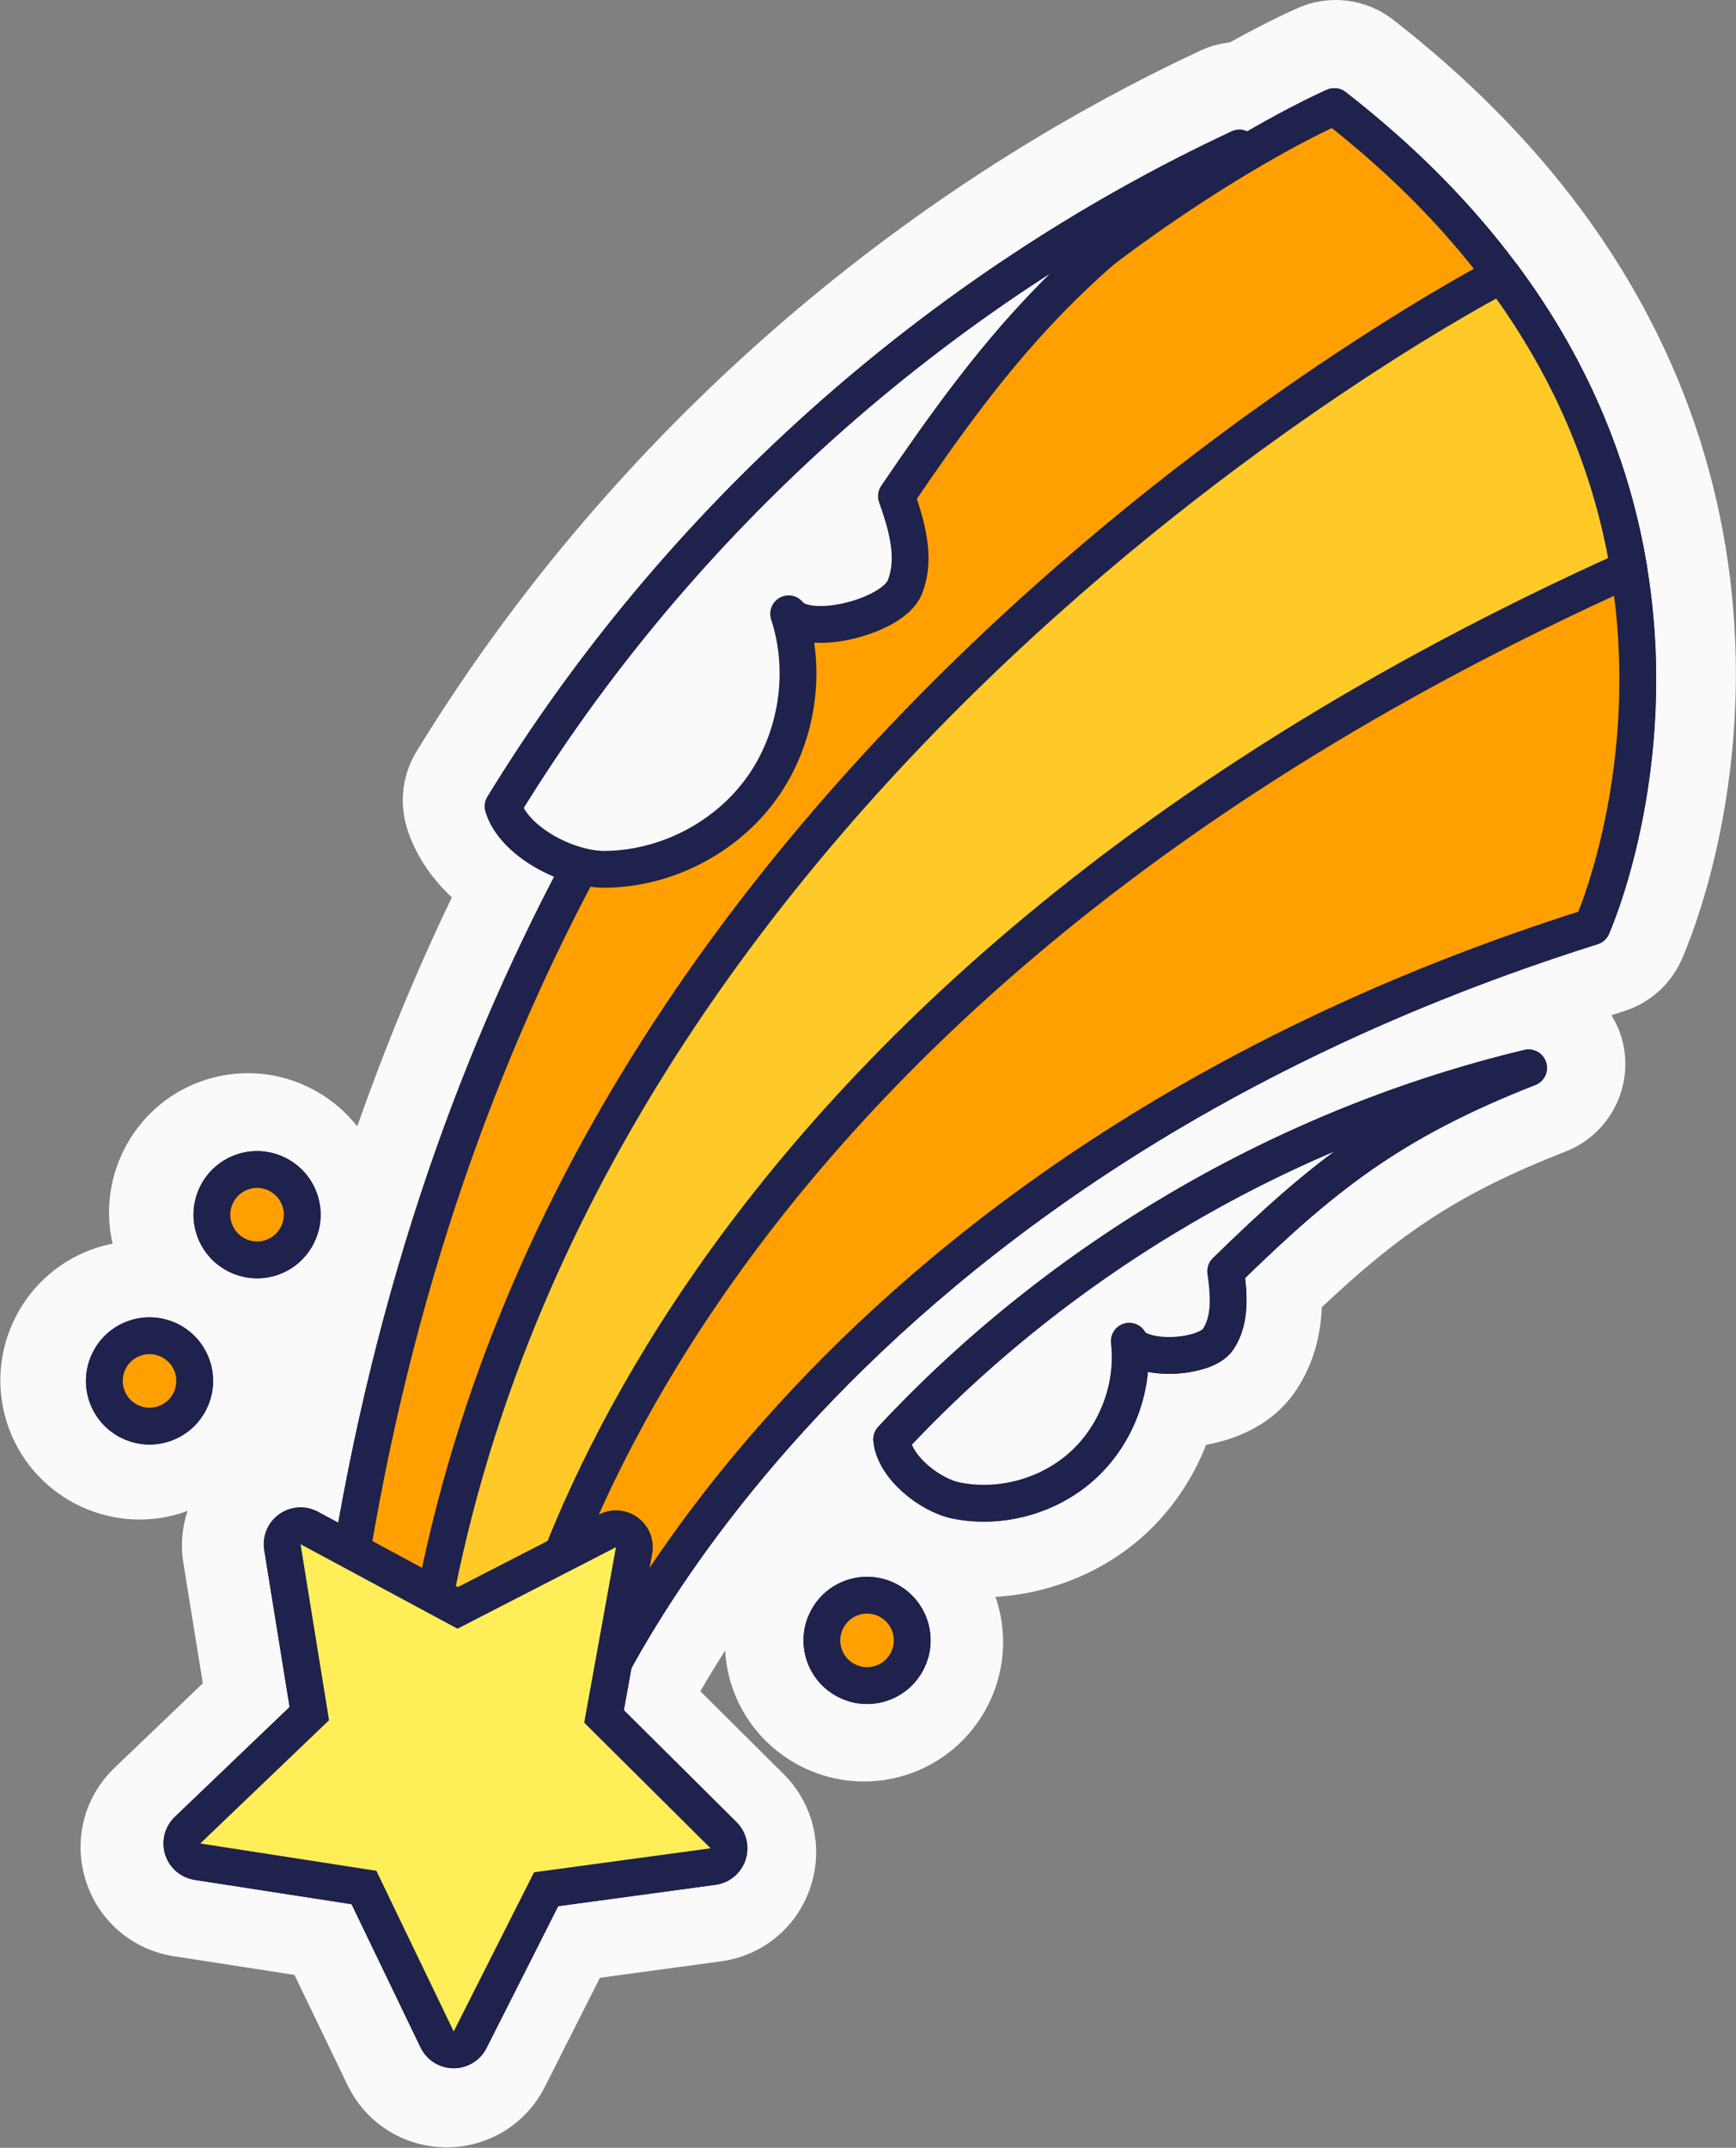 <?xml version="1.0"?>

<svg xmlns:dc="http://purl.org/dc/elements/1.1/" xmlns:cc="http://creativecommons.org/ns#" xmlns:rdf="http://www.w3.org/1999/02/22-rdf-syntax-ns#" xmlns:svg="http://www.w3.org/2000/svg" xmlns="http://www.w3.org/2000/svg" xmlns:sodipodi="http://sodipodi.sourceforge.net/DTD/sodipodi-0.dtd" xmlns:inkscape="http://www.inkscape.org/namespaces/inkscape" sodipodi:docname="falling-star.svg" inkscape:version="1.0 (4035a4f, 2020-05-01)" id="svg2461" version="1.1" viewBox="0 0 173.735 214.787" height="214.787" width="173.735"><rect x="0" y="0" width="173.735" height="214.787" fill="#808080" stroke="none"/> <defs id="defs2455"></defs> <sodipodi:namedview inkscape:window-maximized="0" inkscape:window-y="23" inkscape:window-x="0" inkscape:window-height="943" inkscape:window-width="1252" showgrid="false" inkscape:document-rotation="0" inkscape:current-layer="layer1" inkscape:document-units="mm" inkscape:cy="405.89668" inkscape:cx="328.3173" inkscape:zoom="0.35" inkscape:pageshadow="2" inkscape:pageopacity="0.0" borderopacity="1.0" bordercolor="#666666" pagecolor="#ffffff" id="base"></sodipodi:namedview>  <g transform="translate(-18.966,-40.773)" id="layer1" inkscape:groupmode="layer" inkscape:label="Layer 1"> <g transform="matrix(1.506,0,0,-1.506,148.934,41.539)" id="g466"> <path id="path468" style="fill:#fafafa;fill-opacity:1;fill-rule:nonzero;stroke:none" d="m 0,0 c -0.344,-0.147 -1.988,-0.875 -4.588,-2.314 -0.668,-0.073 -1.326,-0.252 -1.945,-0.54 -21.314,-9.95 -39.812,-26.476 -52.084,-46.531 -0.924,-1.507 -1.163,-3.342 -0.655,-5.035 l 0.035,-0.116 c 0.523,-1.662 1.554,-3.221 2.963,-4.547 -2.357,-4.892 -4.445,-9.971 -6.288,-15.198 -2.31,2.924 -6.266,4.285 -10.028,3.102 -4.631,-1.457 -7.303,-6.242 -6.228,-10.895 -0.329,-0.066 -0.659,-0.146 -0.987,-0.249 -4.863,-1.53 -7.577,-6.732 -6.047,-11.596 1.53,-4.864 6.733,-7.577 11.597,-6.047 0.144,0.045 0.278,0.104 0.418,0.155 -0.356,-1.089 -0.473,-2.263 -0.28,-3.45 l 1.295,-8.007 -5.862,-5.607 c -2.026,-1.938 -2.762,-4.806 -1.92,-7.48 0.84,-2.675 3.085,-4.604 5.857,-5.035 l 8.015,-1.242 3.521,-7.305 c 1.218,-2.528 3.717,-4.115 6.523,-4.14 2.803,-0.026 5.332,1.513 6.596,4.015 l 3.657,7.24 8.037,1.091 c 2.78,0.376 5.061,2.261 5.951,4.915 0.496,1.474 0.511,3.041 0.045,4.528 -0.356,1.13 -0.989,2.167 -1.824,2.994 l -5.532,5.495 c 0.477,0.827 1.026,1.736 1.648,2.708 0.044,-0.74 0.167,-1.485 0.399,-2.223 1.53,-4.865 6.732,-7.577 11.597,-6.047 4.864,1.53 7.576,6.731 6.047,11.595 -0.026,0.081 -0.061,0.157 -0.088,0.236 3.675,0.217 7.282,1.688 9.99,4.187 1.76,1.623 3.132,3.666 4.015,5.913 2.031,0.373 4.436,1.322 5.974,3.617 1.235,1.847 1.644,3.795 1.713,5.518 5.122,4.816 8.935,7.499 16.214,10.346 3.034,1.182 4.648,4.544 3.675,7.652 l -0.002,0.006 c -0.156,0.498 -0.377,0.959 -0.641,1.386 0.281,0.091 0.557,0.183 0.84,0.272 1.694,0.533 3.083,1.769 3.805,3.38 0.556,1.237 5.356,12.489 2.961,27.329 -0.023,0.178 -0.053,0.355 -0.09,0.529 -0.38,2.208 -0.913,4.408 -1.584,6.541 -0.432,1.374 -0.932,2.752 -1.487,4.098 -1.659,4.02 -3.869,7.888 -6.565,11.497 C 15.321,-8.782 11.154,-4.59 6.278,-0.802 4.489,0.591 2.084,0.898 0,0"></path> </g> <g transform="matrix(1.506,0,0,-1.506,152.503,51.432)" id="g470"> <path id="path472" style="fill:#ffa000;fill-opacity:1;fill-rule:nonzero;stroke:none" d="m 0,0 c 4.653,-3.616 8.289,-7.378 11.111,-11.16 4.984,-6.671 7.428,-13.404 8.447,-19.516 0.008,-0.005 0.008,-0.005 0.002,-0.007 2.232,-13.398 -2.432,-23.772 -2.432,-23.772 -52.735,-16.587 -66.962,-52.832 -66.962,-52.832 l -4.746,0.049 -6.418,0.054 -5.788,0.055 C -58.376,-25.111 0,0 0,0"></path> </g> <g transform="matrix(1.506,0,0,-1.506,152.503,51.432)" id="g474"> <path id="path476" style="fill:none;stroke:#1e224c;stroke-width:2.445;stroke-linecap:round;stroke-linejoin:round;stroke-miterlimit:10;stroke-dasharray:none;stroke-opacity:1" d="m 0,0 c 4.653,-3.616 8.289,-7.378 11.111,-11.16 4.984,-6.671 7.428,-13.404 8.447,-19.516 0.008,-0.005 0.008,-0.005 0.002,-0.007 2.232,-13.398 -2.432,-23.772 -2.432,-23.772 -52.735,-16.587 -66.962,-52.832 -66.962,-52.832 l -4.746,0.049 -6.418,0.054 -5.788,0.055 C -58.376,-25.111 0,0 0,0 Z"></path> </g> <g transform="matrix(1.506,0,0,-1.506,169.241,68.243)" id="g478"> <path id="path480" style="fill:#ffca28;fill-opacity:1;fill-rule:nonzero;stroke:none" d="m 0,0 c 4.983,-6.671 7.428,-13.404 8.446,-19.516 0.009,-0.005 0.009,-0.005 0.002,-0.006 0.002,-0.007 -0.003,-0.016 -0.003,-0.016 -67.762,-30.486 -74.047,-75.836 -74.136,-76.54 l -0.005,-0.009 -6.413,0.064 C -65.592,-33.797 0,0 0,0"></path> </g> <g transform="matrix(1.506,0,0,-1.506,169.241,68.243)" id="g482"> <path id="path484" style="fill:none;stroke:#1e224c;stroke-width:2.445;stroke-linecap:round;stroke-linejoin:round;stroke-miterlimit:10;stroke-dasharray:none;stroke-opacity:1" d="m 0,0 c 4.983,-6.671 7.428,-13.404 8.446,-19.516 0.009,-0.005 0.009,-0.005 0.002,-0.006 0.002,-0.007 -0.003,-0.016 -0.003,-0.016 -67.762,-30.486 -74.047,-75.836 -74.136,-76.54 l -0.005,-0.009 -6.413,0.064 C -65.592,-33.797 0,0 0,0 Z"></path> </g> <g transform="matrix(1.506,0,0,-1.506,64.357,245.776)" id="g486"> <path id="path488" style="fill:#ffee58;fill-opacity:1;fill-rule:nonzero;stroke:none" d="m 0,0 c -0.465,0.005 -0.888,0.272 -1.09,0.692 l -4.86,10.087 -11.066,1.715 c -0.46,0.071 -0.838,0.398 -0.978,0.841 -0.14,0.444 -0.016,0.929 0.321,1.251 l 8.091,7.739 -1.789,11.053 c -0.074,0.459 0.119,0.921 0.498,1.191 0.211,0.151 0.459,0.227 0.709,0.227 0.198,0 0.397,-0.048 0.579,-0.146 l 9.861,-5.303 9.96,5.117 c 0.176,0.09 0.368,0.135 0.559,0.135 0.257,0 0.514,-0.081 0.727,-0.241 0.374,-0.277 0.559,-0.742 0.476,-1.2 L 10.001,22.14 17.944,14.249 c 0.33,-0.328 0.446,-0.814 0.298,-1.256 -0.148,-0.441 -0.533,-0.761 -0.995,-0.823 L 6.153,10.665 1.103,0.671 C 0.895,0.26 0.473,0 0.012,0 Z"></path> </g> <g transform="matrix(1.506,0,0,-1.506,49.046,191.518)" id="g490"> <path id="path492" style="fill:#1e224c;fill-opacity:1;fill-rule:nonzero;stroke:none" d="m 0,0 c -0.499,0 -0.996,-0.152 -1.418,-0.453 -0.759,-0.54 -1.145,-1.464 -0.995,-2.383 l 1.685,-10.419 -7.626,-7.295 c -0.673,-0.643 -0.922,-1.613 -0.643,-2.501 0.279,-0.887 1.039,-1.54 1.959,-1.682 l 10.429,-1.617 4.582,-9.507 c 0.404,-0.838 1.249,-1.375 2.179,-1.384 h 0.024 c 0.922,0 1.765,0.519 2.181,1.343 l 4.761,9.419 10.458,1.419 c 0.922,0.125 1.694,0.764 1.989,1.646 0.296,0.883 0.066,1.856 -0.594,2.513 l -7.489,7.437 1.862,10.269 c 0.041,0.177 0.062,0.362 0.062,0.552 0,1.35 -1.09,2.444 -2.438,2.446 h -0.01 c -0.025,0 -0.051,0 -0.077,-0.001 -0.391,-0.013 -0.759,-0.116 -1.082,-0.291 L 10.453,-5.291 1.158,-0.292 C 0.796,-0.097 0.397,0 0,0 m 20.959,-2.643 h 0.005 M 0,-2.445 l 10.428,-5.609 10.531,5.411 -2.111,-11.65 8.399,-8.344 -11.731,-1.592 -5.34,-10.567 -5.14,10.666 -11.7,1.813 8.556,8.184 L 0,-2.445"></path> </g> <g transform="matrix(1.506,0,0,-1.506,171.942,147.563)" id="g494"> <path id="path496" style="fill:#fafafa;fill-opacity:1;fill-rule:nonzero;stroke:none" d="m 0,0 c -16.107,-3.861 -31.024,-12.556 -42.323,-24.668 0.166,-1.821 2.519,-3.71 4.313,-4.065 2.972,-0.589 6.201,0.322 8.428,2.376 2.227,2.054 3.395,5.201 3.047,8.21 0.696,-1.387 5.038,-1.166 5.901,0.124 0.863,1.29 0.72,2.983 0.506,4.52 C -13.714,-7.245 -9.183,-3.591 0,0"></path> </g> <g transform="matrix(1.506,0,0,-1.506,171.942,147.563)" id="g498"> <path id="path500" style="fill:none;stroke:#1e224c;stroke-width:2.445;stroke-linecap:round;stroke-linejoin:round;stroke-miterlimit:10;stroke-dasharray:none;stroke-opacity:1" d="m 0,0 c -16.107,-3.861 -31.024,-12.556 -42.323,-24.668 0.166,-1.821 2.519,-3.71 4.313,-4.065 2.972,-0.589 6.201,0.322 8.428,2.376 2.227,2.054 3.395,5.201 3.047,8.21 0.696,-1.387 5.038,-1.166 5.901,0.124 0.863,1.29 0.72,2.983 0.506,4.52 C -13.714,-7.245 -9.183,-3.591 0,0 Z"></path> </g> <g transform="matrix(1.506,0,0,-1.506,143.01,55.579)" id="g502"> <path id="path504" style="fill:#fafafa;fill-opacity:1;fill-rule:nonzero;stroke:none" d="m 0,0 c -20.104,-9.384 -37.35,-24.791 -48.931,-43.714 0.705,-2.347 4.3,-4.194 6.749,-4.18 4.058,0.025 8.053,2.085 10.424,5.377 2.372,3.293 3.061,7.735 1.798,11.591 1.286,-1.634 6.924,-0.18 7.711,1.744 0.787,1.924 0.145,4.108 -0.548,6.068 C -16.056,-13.183 -11.089,-7.173 0,0"></path> </g> <g transform="matrix(1.506,0,0,-1.506,143.01,55.579)" id="g506"> <path id="path508" style="fill:none;stroke:#1e224c;stroke-width:2.445;stroke-linecap:round;stroke-linejoin:round;stroke-miterlimit:10;stroke-dasharray:none;stroke-opacity:1" d="m 0,0 c -20.104,-9.384 -37.35,-24.791 -48.931,-43.714 0.705,-2.347 4.3,-4.194 6.749,-4.18 4.058,0.025 8.053,2.085 10.424,5.377 2.372,3.293 3.061,7.735 1.798,11.591 1.286,-1.634 6.924,-0.18 7.711,1.744 0.787,1.924 0.145,4.108 -0.548,6.068 C -16.056,-13.183 -11.089,-7.173 0,0 Z"></path> </g> <g transform="matrix(1.506,0,0,-1.506,43.337,157.937)" id="g510"> <path id="path512" style="fill:#ffa000;fill-opacity:1;fill-rule:nonzero;stroke:none" d="M 0,0 C 1.581,0.497 3.266,-0.382 3.763,-1.962 4.26,-3.543 3.381,-5.227 1.801,-5.724 0.22,-6.222 -1.464,-5.343 -1.961,-3.763 -2.459,-2.182 -1.58,-0.497 0,0"></path> </g> <g transform="matrix(1.506,0,0,-1.506,43.337,157.937)" id="g514"> <path id="path516" style="fill:none;stroke:#1e224c;stroke-width:2.445;stroke-linecap:round;stroke-linejoin:round;stroke-miterlimit:10;stroke-dasharray:none;stroke-opacity:1" d="M 0,0 C 1.581,0.497 3.266,-0.382 3.763,-1.962 4.26,-3.543 3.381,-5.227 1.801,-5.724 0.22,-6.222 -1.464,-5.343 -1.961,-3.763 -2.459,-2.182 -1.58,-0.497 0,0 Z"></path> </g> <g transform="matrix(1.506,0,0,-1.506,104.384,200.508)" id="g518"> <path id="path520" style="fill:#ffa000;fill-opacity:1;fill-rule:nonzero;stroke:none" d="M 0,0 C 1.58,0.498 3.265,-0.381 3.762,-1.961 4.259,-3.542 3.381,-5.227 1.8,-5.724 0.219,-6.221 -1.465,-5.342 -1.962,-3.762 -2.46,-2.181 -1.581,-0.497 0,0"></path> </g> <g transform="matrix(1.506,0,0,-1.506,104.384,200.508)" id="g522"> <path id="path524" style="fill:none;stroke:#1e224c;stroke-width:2.445;stroke-linecap:round;stroke-linejoin:round;stroke-miterlimit:10;stroke-dasharray:none;stroke-opacity:1" d="M 0,0 C 1.58,0.498 3.265,-0.381 3.762,-1.961 4.259,-3.542 3.381,-5.227 1.8,-5.724 0.219,-6.221 -1.465,-5.342 -1.962,-3.762 -2.46,-2.181 -1.581,-0.497 0,0 Z"></path> </g> <g transform="matrix(1.506,0,0,-1.506,32.574,174.56)" id="g526"> <path id="path528" style="fill:#ffa000;fill-opacity:1;fill-rule:nonzero;stroke:none" d="M 0,0 C 1.581,0.497 3.266,-0.381 3.763,-1.962 4.26,-3.542 3.381,-5.227 1.801,-5.724 0.22,-6.221 -1.465,-5.343 -1.962,-3.762 -2.459,-2.182 -1.58,-0.497 0,0"></path> </g> <g transform="matrix(1.506,0,0,-1.506,32.574,174.56)" id="g530"> <path id="path532" style="fill:none;stroke:#1e224c;stroke-width:2.445;stroke-linecap:round;stroke-linejoin:round;stroke-miterlimit:10;stroke-dasharray:none;stroke-opacity:1" d="M 0,0 C 1.581,0.497 3.266,-0.381 3.763,-1.962 4.26,-3.542 3.381,-5.227 1.801,-5.724 0.22,-6.221 -1.465,-5.343 -1.962,-3.762 -2.459,-2.182 -1.58,-0.497 0,0 Z"></path> </g> <g transform="matrix(1.506,0,0,-1.506,152.503,51.432)" id="g534"> <path id="path536" style="fill:#ffa000;fill-opacity:1;fill-rule:nonzero;stroke:none" d="m 0,0 c 4.653,-3.616 8.289,-7.378 11.111,-11.16 4.984,-6.671 7.428,-13.404 8.447,-19.516 0.008,-0.005 0.008,-0.005 0.002,-0.007 2.232,-13.398 -2.432,-23.772 -2.432,-23.772 -52.735,-16.587 -66.962,-52.832 -66.962,-52.832 l -4.746,0.049 -6.418,0.054 -5.788,0.055 C -58.376,-25.111 0,0 0,0"></path> </g> <g transform="matrix(1.506,0,0,-1.506,152.503,51.432)" id="g538"> <path id="path540" style="fill:none;stroke:#1e224c;stroke-width:2.445;stroke-linecap:round;stroke-linejoin:round;stroke-miterlimit:10;stroke-dasharray:none;stroke-opacity:1" d="m 0,0 c 4.653,-3.616 8.289,-7.378 11.111,-11.16 4.984,-6.671 7.428,-13.404 8.447,-19.516 0.008,-0.005 0.008,-0.005 0.002,-0.007 2.232,-13.398 -2.432,-23.772 -2.432,-23.772 -52.735,-16.587 -66.962,-52.832 -66.962,-52.832 l -4.746,0.049 -6.418,0.054 -5.788,0.055 C -58.376,-25.111 0,0 0,0 Z"></path> </g> <g transform="matrix(1.506,0,0,-1.506,169.241,68.243)" id="g542"> <path id="path544" style="fill:#ffca28;fill-opacity:1;fill-rule:nonzero;stroke:none" d="m 0,0 c 4.983,-6.671 7.428,-13.404 8.446,-19.516 0.009,-0.005 0.009,-0.005 0.002,-0.006 0.002,-0.007 -0.003,-0.016 -0.003,-0.016 -67.762,-30.486 -74.047,-75.836 -74.136,-76.54 l -0.005,-0.009 -6.413,0.064 C -65.592,-33.797 0,0 0,0"></path> </g> <g transform="matrix(1.506,0,0,-1.506,169.241,68.243)" id="g546"> <path id="path548" style="fill:none;stroke:#1e224c;stroke-width:2.445;stroke-linecap:round;stroke-linejoin:round;stroke-miterlimit:10;stroke-dasharray:none;stroke-opacity:1" d="m 0,0 c 4.983,-6.671 7.428,-13.404 8.446,-19.516 0.009,-0.005 0.009,-0.005 0.002,-0.006 0.002,-0.007 -0.003,-0.016 -0.003,-0.016 -67.762,-30.486 -74.047,-75.836 -74.136,-76.54 l -0.005,-0.009 -6.413,0.064 C -65.592,-33.797 0,0 0,0 Z"></path> </g> <g transform="matrix(1.506,0,0,-1.506,64.357,245.776)" id="g550"> <path id="path552" style="fill:#ffee58;fill-opacity:1;fill-rule:nonzero;stroke:none" d="m 0,0 c -0.465,0.005 -0.888,0.272 -1.09,0.692 l -4.86,10.087 -11.066,1.715 c -0.46,0.071 -0.838,0.398 -0.978,0.841 -0.14,0.444 -0.016,0.929 0.321,1.251 l 8.091,7.739 -1.789,11.053 c -0.074,0.459 0.119,0.921 0.498,1.191 0.211,0.151 0.459,0.227 0.709,0.227 0.198,0 0.397,-0.048 0.579,-0.146 l 9.861,-5.303 9.96,5.117 c 0.176,0.09 0.368,0.135 0.559,0.135 0.257,0 0.514,-0.081 0.727,-0.241 0.374,-0.277 0.559,-0.742 0.476,-1.2 L 10.001,22.14 17.944,14.249 c 0.33,-0.328 0.446,-0.814 0.298,-1.256 -0.148,-0.441 -0.533,-0.761 -0.995,-0.823 L 6.153,10.665 1.103,0.671 C 0.895,0.26 0.473,0 0.012,0 Z"></path> </g> <g transform="matrix(1.506,0,0,-1.506,49.046,191.518)" id="g554"> <path id="path556" style="fill:#1e224c;fill-opacity:1;fill-rule:nonzero;stroke:none" d="m 0,0 c -0.499,0 -0.996,-0.152 -1.418,-0.453 -0.759,-0.54 -1.145,-1.464 -0.995,-2.383 l 1.685,-10.419 -7.626,-7.295 c -0.673,-0.643 -0.922,-1.613 -0.643,-2.501 0.279,-0.887 1.039,-1.54 1.959,-1.682 l 10.429,-1.617 4.582,-9.507 c 0.404,-0.838 1.249,-1.375 2.179,-1.384 h 0.024 c 0.922,0 1.765,0.519 2.181,1.343 l 4.761,9.419 10.458,1.419 c 0.922,0.125 1.694,0.764 1.989,1.646 0.296,0.883 0.066,1.856 -0.594,2.513 l -7.489,7.437 1.862,10.269 c 0.041,0.177 0.062,0.362 0.062,0.552 0,1.35 -1.09,2.444 -2.438,2.446 h -0.01 c -0.025,0 -0.051,0 -0.077,-0.001 -0.391,-0.013 -0.759,-0.116 -1.082,-0.291 L 10.453,-5.291 1.158,-0.292 C 0.796,-0.097 0.397,0 0,0 m 20.959,-2.643 h 0.005 M 0,-2.445 l 10.428,-5.609 10.531,5.411 -2.111,-11.65 8.399,-8.344 -11.731,-1.592 -5.34,-10.567 -5.14,10.666 -11.7,1.813 8.556,8.184 L 0,-2.445"></path> </g> <g transform="matrix(1.506,0,0,-1.506,171.942,147.563)" id="g558"> <path id="path560" style="fill:#fafafa;fill-opacity:1;fill-rule:nonzero;stroke:none" d="m 0,0 c -16.107,-3.861 -31.024,-12.556 -42.323,-24.668 0.166,-1.821 2.519,-3.71 4.313,-4.065 2.972,-0.589 6.201,0.322 8.428,2.376 2.227,2.054 3.395,5.201 3.047,8.21 0.696,-1.387 5.038,-1.166 5.901,0.124 0.863,1.29 0.72,2.983 0.506,4.52 C -13.714,-7.245 -9.183,-3.591 0,0"></path> </g> <g transform="matrix(1.506,0,0,-1.506,171.942,147.563)" id="g562"> <path id="path564" style="fill:none;stroke:#1e224c;stroke-width:2.445;stroke-linecap:round;stroke-linejoin:round;stroke-miterlimit:10;stroke-dasharray:none;stroke-opacity:1" d="m 0,0 c -16.107,-3.861 -31.024,-12.556 -42.323,-24.668 0.166,-1.821 2.519,-3.71 4.313,-4.065 2.972,-0.589 6.201,0.322 8.428,2.376 2.227,2.054 3.395,5.201 3.047,8.21 0.696,-1.387 5.038,-1.166 5.901,0.124 0.863,1.29 0.72,2.983 0.506,4.52 C -13.714,-7.245 -9.183,-3.591 0,0 Z"></path> </g> <g transform="matrix(1.506,0,0,-1.506,143.01,55.579)" id="g566"> <path id="path568" style="fill:#fafafa;fill-opacity:1;fill-rule:nonzero;stroke:none" d="m 0,0 c -20.104,-9.384 -37.35,-24.791 -48.931,-43.714 0.705,-2.347 4.3,-4.194 6.749,-4.18 4.058,0.025 8.053,2.085 10.424,5.377 2.372,3.293 3.061,7.735 1.798,11.591 1.286,-1.634 6.924,-0.18 7.711,1.744 0.787,1.924 0.145,4.108 -0.548,6.068 C -16.056,-13.183 -11.089,-7.173 0,0"></path> </g> <g transform="matrix(1.506,0,0,-1.506,143.01,55.579)" id="g570"> <path id="path572" style="fill:none;stroke:#1e224c;stroke-width:2.445;stroke-linecap:round;stroke-linejoin:round;stroke-miterlimit:10;stroke-dasharray:none;stroke-opacity:1" d="m 0,0 c -20.104,-9.384 -37.35,-24.791 -48.931,-43.714 0.705,-2.347 4.3,-4.194 6.749,-4.18 4.058,0.025 8.053,2.085 10.424,5.377 2.372,3.293 3.061,7.735 1.798,11.591 1.286,-1.634 6.924,-0.18 7.711,1.744 0.787,1.924 0.145,4.108 -0.548,6.068 C -16.056,-13.183 -11.089,-7.173 0,0 Z"></path> </g> <g transform="matrix(1.506,0,0,-1.506,43.337,157.937)" id="g574"> <path id="path576" style="fill:#ffa000;fill-opacity:1;fill-rule:nonzero;stroke:none" d="M 0,0 C 1.581,0.497 3.266,-0.382 3.763,-1.962 4.26,-3.543 3.381,-5.227 1.801,-5.724 0.22,-6.222 -1.464,-5.343 -1.961,-3.763 -2.459,-2.182 -1.58,-0.497 0,0"></path> </g> <g transform="matrix(1.506,0,0,-1.506,43.337,157.937)" id="g578"> <path id="path580" style="fill:none;stroke:#1e224c;stroke-width:2.445;stroke-linecap:round;stroke-linejoin:round;stroke-miterlimit:10;stroke-dasharray:none;stroke-opacity:1" d="M 0,0 C 1.581,0.497 3.266,-0.382 3.763,-1.962 4.26,-3.543 3.381,-5.227 1.801,-5.724 0.22,-6.222 -1.464,-5.343 -1.961,-3.763 -2.459,-2.182 -1.58,-0.497 0,0 Z"></path> </g> <g transform="matrix(1.506,0,0,-1.506,104.384,200.508)" id="g582"> <path id="path584" style="fill:#ffa000;fill-opacity:1;fill-rule:nonzero;stroke:none" d="M 0,0 C 1.58,0.498 3.265,-0.381 3.762,-1.961 4.259,-3.542 3.381,-5.227 1.8,-5.724 0.219,-6.221 -1.465,-5.342 -1.962,-3.762 -2.46,-2.181 -1.581,-0.497 0,0"></path> </g> <g transform="matrix(1.506,0,0,-1.506,104.384,200.508)" id="g586"> <path id="path588" style="fill:none;stroke:#1e224c;stroke-width:2.445;stroke-linecap:round;stroke-linejoin:round;stroke-miterlimit:10;stroke-dasharray:none;stroke-opacity:1" d="M 0,0 C 1.58,0.498 3.265,-0.381 3.762,-1.961 4.259,-3.542 3.381,-5.227 1.8,-5.724 0.219,-6.221 -1.465,-5.342 -1.962,-3.762 -2.46,-2.181 -1.581,-0.497 0,0 Z"></path> </g> <g transform="matrix(1.506,0,0,-1.506,32.574,174.56)" id="g590"> <path id="path592" style="fill:#ffa000;fill-opacity:1;fill-rule:nonzero;stroke:none" d="M 0,0 C 1.581,0.497 3.266,-0.381 3.763,-1.962 4.26,-3.542 3.381,-5.227 1.801,-5.724 0.22,-6.221 -1.465,-5.343 -1.962,-3.762 -2.459,-2.182 -1.58,-0.497 0,0"></path> </g> <g transform="matrix(1.506,0,0,-1.506,32.574,174.56)" id="g594"> <path id="path596" style="fill:none;stroke:#1e224c;stroke-width:2.445;stroke-linecap:round;stroke-linejoin:round;stroke-miterlimit:10;stroke-dasharray:none;stroke-opacity:1" d="M 0,0 C 1.581,0.497 3.266,-0.381 3.763,-1.962 4.26,-3.542 3.381,-5.227 1.801,-5.724 0.22,-6.221 -1.465,-5.343 -1.962,-3.762 -2.459,-2.182 -1.58,-0.497 0,0 Z"></path> </g> </g>
</svg>
